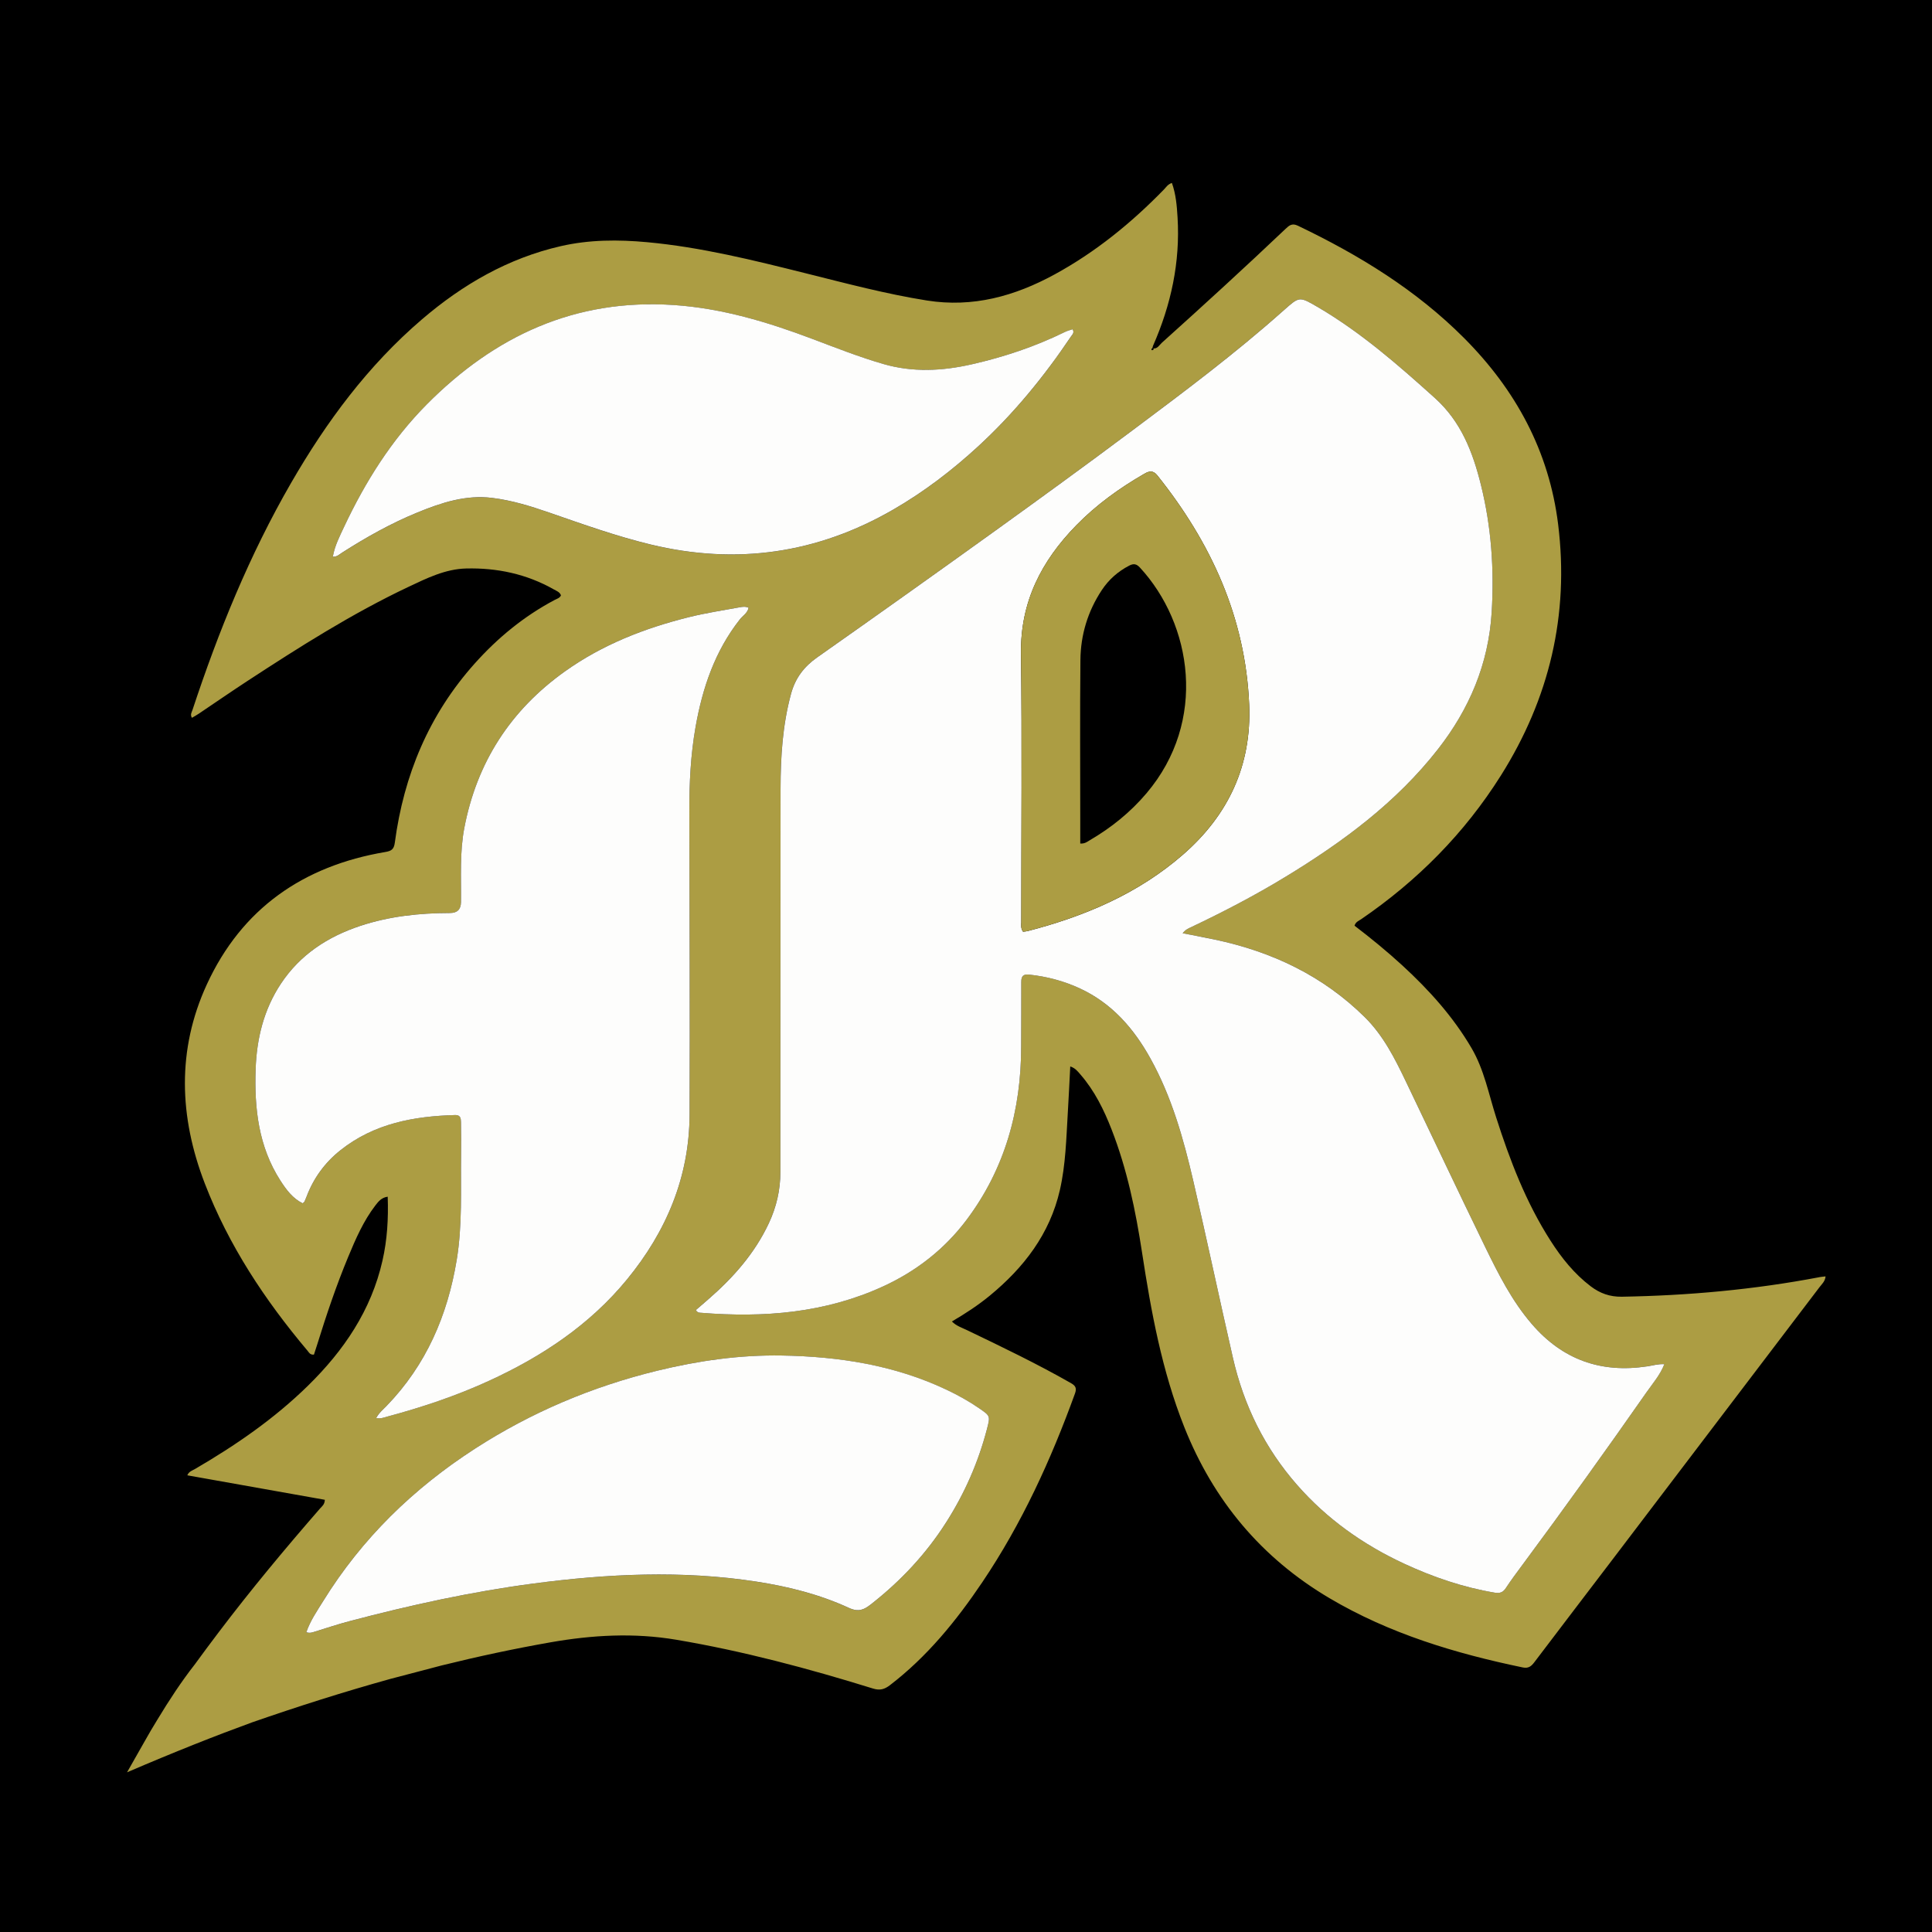 <?xml version="1.0" encoding="UTF-8"?><svg id="Layer_2" xmlns="http://www.w3.org/2000/svg" viewBox="0 0 985 985"><defs><style>.cls-1{fill:none;}.cls-2{fill:#010100;}.cls-3{fill:#fdfdfc;}.cls-4{fill:#ac9d43;}</style></defs><g id="Layer_3"><rect width="985" height="985"/></g><g id="Layer_1-2"><g><path class="cls-1" d="M587.54,177.56l-.12-.03s.08,.02,.12,.03c0,0,0,0,0,0h0Z"/><path class="cls-1" d="M587.54,177.56c-.06,.03-.11,.06-.16,.09,.05-.03,.1-.06,.16-.09h0Z"/><path class="cls-1" d="M587.09,177.99c.03-.08,.08-.16,.16-.23-.08,.07-.13,.15-.16,.23Z"/><path class="cls-1" d="M587.09,177.99c-.03,.08-.02,.17,.02,.26-.04-.09-.04-.18-.02-.26Z"/><path class="cls-1" d="M581.18,289.38c-1.71-1.85-3.14-2.21-5.45-1.01-5.76,2.98-10.42,7.11-13.98,12.47-7.18,10.81-10.8,22.86-10.92,35.73-.26,27.37-.08,54.74-.08,82.11,0,3.75,0,7.49,0,11.38,2.31,.18,3.5-.87,4.76-1.6,11-6.4,20.76-14.26,29.03-24.02,31.21-36.82,23.19-86.29-3.36-115.05Z"/><polygon class="cls-4" points="587.54 177.56 587.54 177.56 587.54 177.56 587.54 177.56 587.54 177.56 587.54 177.56"/><path class="cls-4" d="M927.4,651.19c-33.22,6.31-66.74,9.35-100.54,9.92-6.14,.1-11.15-1.74-15.84-5.29-8.4-6.37-14.87-14.46-20.49-23.24-12.52-19.54-20.75-40.99-27.77-62.98-3.79-11.86-6.09-24.24-12.5-35.2-9.37-16.02-21.62-29.6-35.19-42.09-7.85-7.22-16.11-13.96-24.49-20.37,.61-1.98,2.17-2.46,3.37-3.28,28.69-19.62,52.69-43.81,71.24-73.26,24.71-39.24,34.91-81.91,29.2-128.06-4.61-37.28-21.59-68.51-47.87-94.91-24.53-24.64-53.7-42.46-84.85-57.37-2.92-1.4-4.39-.15-6.21,1.58-20.74,19.69-41.84,38.98-63.1,58.1-1.27,1.14-2.23,3.17-4.4,2.89,.12,.11,.16,.29,.06,.55-.07,.19-.59,.41-.68,.34-.12-.1-.19-.19-.23-.28s-.04-.18-.02-.26c.03-.08,.08-.16,.16-.23,.04-.04,.08-.07,.13-.1,.05-.03,.1-.06,.16-.09-.04-.01-.08-.01-.12-.03,.05,0,.08,0,.12,0,.1-.43,.15-.88,.33-1.28,9.16-20.85,13.88-42.56,12.49-65.4-.36-5.91-.83-11.85-2.89-17.58-2.12,.69-2.96,2.22-4.08,3.36-16.57,17.03-34.83,31.89-55.74,43.29-20.32,11.08-41.64,17-65.08,13.28-20.86-3.31-41.21-8.74-61.64-13.84-26.73-6.68-53.45-13.35-80.99-15.89-14.77-1.36-29.46-1.32-44.01,2.01-26.9,6.16-50.01,19.54-70.77,37.3-27.54,23.57-48.76,52.25-66.77,83.45-21.16,36.64-37,75.6-50.24,115.68-.39,1.18-1.32,2.43-.29,4.05,1.15-.69,2.32-1.32,3.42-2.06,8.24-5.53,16.41-11.19,24.71-16.62,26.58-17.37,53.37-34.41,82.15-48.03,9.39-4.44,18.9-9.16,29.48-9.42,15.73-.39,30.83,2.78,44.69,10.64,1.4,.79,3.07,1.32,3.69,3.06-.65,1.42-2.08,1.73-3.24,2.35-15.61,8.27-29.05,19.31-40.76,32.42-23.3,26.06-36.14,56.89-40.71,91.3-.46,3.49-1.8,4.26-4.95,4.79-41.74,7.07-73.1,28.8-90.91,67.53-15.31,33.3-14.11,67.48-1.04,101.4,12.2,31.67,30.66,59.53,52.41,85.34,.73,.87,1.24,2.16,3.26,1.95,.52-1.6,1.12-3.39,1.68-5.2,4.68-15.09,9.73-30.05,15.79-44.64,3.81-9.17,7.76-18.29,13.88-26.25,1.52-1.97,3.08-3.96,6.25-4.41,.4,11.25-.25,21.98-2.66,32.58-5.75,25.39-19.73,45.9-38.01,63.81-17.2,16.86-36.88,30.39-57.62,42.47-1.31,.76-3.01,1.17-3.88,3.19,23.6,4.2,46.89,8.34,70.11,12.48-.08,2.45-1.46,3.32-2.41,4.41-17.88,20.54-35.3,41.46-51.74,63.18-4.12,5.45-8.21,10.92-12.22,16.44-6.78,8.66-13.04,18.21-19.03,28.13-2.19,3.56-4.32,7.16-6.36,10.81-3.06,5.31-6.07,10.66-9.07,15.97,24.69-10.61,45.67-18.88,63.82-25.49,23.3-8.09,46.76-15.56,70.47-22.14,9.46-2.52,17.98-4.67,26.1-6.85,18.31-4.53,36.78-8.5,55.43-11.78,21.36-3.75,42.67-4.96,64.21-1.32,34.07,5.76,67.34,14.65,100.28,24.87,3.54,1.1,5.89,.39,8.61-1.69,19-14.56,33.86-32.85,47.12-52.52,20.14-29.88,34.99-62.39,47.24-96.18,1.01-2.78,.28-4-2.08-5.34-17.27-9.85-35.18-18.46-53.09-27.05-2.49-1.2-5.22-2.02-7.57-4.35,6.91-4.07,13.32-8.25,19.25-13.12,17.41-14.31,30.65-31.47,35.79-53.86,2.97-12.95,3.26-26.25,4.05-39.46,.47-7.75,.83-15.51,1.25-23.59,2.6,.84,3.84,2.56,5.18,4.09,7.21,8.3,11.99,18,15.93,28.14,7.85,20.16,12.21,41.21,15.47,62.5,4.65,30.37,10.16,60.5,21.6,89.25,14.89,37.38,39.29,66.59,73.96,87.1,30.58,18.09,64.05,28.16,98.57,35.33,2.95,.61,4.38-.65,5.95-2.73,13.17-17.39,26.42-34.71,39.63-52.08,35.25-46.34,70.48-92.69,105.7-139.06,1.2-1.58,2.87-2.96,3.09-5.5-1.31,.16-2.34,.23-3.35,.42ZM279.77,261.26c-9.38-3.25-18.89-6.15-28.81-7.39-13.51-1.68-25.9,2.42-38.09,7.41-13.54,5.54-26.23,12.69-38.54,20.55-1.3,.83-2.5,2.14-4.64,2.02,.95-5.51,3.44-10.34,5.7-15.14,10.82-23.01,24.21-44.38,42.21-62.53,34.65-34.95,75.73-54.01,125.89-50.65,24.61,1.65,47.85,8.66,70.72,17.29,11.94,4.51,23.82,9.2,36.1,12.77,15.03,4.36,30.09,3.59,45.1,.18,16.47-3.74,32.42-9.08,47.61-16.54,1.19-.58,2.51-.89,3.79-1.33,1.14,1.69-.16,2.75-.82,3.73-13.62,20.27-28.97,39.06-46.96,55.66-13.42,12.38-27.81,23.4-43.63,32.54-38.83,22.42-79.97,28.32-123.61,17.82-17.74-4.27-34.84-10.42-52.03-16.38Zm-82.69,455.53c20.19-20.84,31.1-46.09,35.77-74.42,2.94-17.8,2-35.72,2.22-53.61,.07-5.57,.04-11.14-.05-16.71-.03-1.84-.26-3.65-2.93-3.57-21.14,.59-41.32,4.29-58.46,17.89-7.95,6.31-13.75,14.23-17.34,23.74-.32,.84-.66,1.68-1.04,2.49-.12,.25-.42,.41-.94,.88-5.1-2.51-8.39-6.99-11.36-11.61-11.15-17.35-13.3-36.79-12.61-56.79,.54-15.61,4.15-30.41,12.89-43.58,9.81-14.79,23.82-23.93,40.43-29.45,14.88-4.95,30.24-6.55,45.82-6.58q5.5-.01,5.55-5.48c.16-12.63-.69-25.31,1.69-37.83,6.39-33.49,23.59-60.1,51.31-79.87,19.13-13.64,40.6-22.03,63.27-27.67,8.49-2.11,17.12-3.41,25.7-4.99,1.46-.27,2.94-.54,4.66,.2-.53,2.72-2.96,4.05-4.46,5.96-12.72,16.19-19.06,34.95-22.58,54.91-2.5,14.13-3.19,28.38-3.16,42.7,.09,51.63,.32,103.26,.12,154.9-.12,31.83-11.89,59.57-31.85,83.93-18.96,23.14-43.2,39.23-70.17,51.64-16.87,7.76-34.36,13.6-52.24,18.39-1.7,.46-3.38,1.15-5.52,.69,1.35-2.59,3.46-4.29,5.28-6.17Zm302.14,1.22c5.63,3.88,5.73,3.84,3.94,10.67-4.41,16.85-11.33,32.61-20.68,47.32-10.36,16.28-23.35,30.12-38.51,41.99-3.43,2.69-6.22,4.06-11.16,1.78-14.94-6.88-30.88-10.89-47.15-13.4-37.97-5.85-75.87-4-113.76,.99-31.67,4.17-62.79,11.02-93.64,19.16-5.95,1.57-11.81,3.52-17.7,5.34-1.28,.39-2.5,.95-4.39,.32,2.04-5.88,5.45-10.79,8.55-15.8,19.79-32.01,46.1-57.57,77.62-77.9,28.69-18.5,59.69-31.57,92.86-39.66,20.86-5.09,41.97-8.09,63.43-7.72,28.97,.5,57.22,4.85,83.74,17.35,5.85,2.76,11.5,5.88,16.84,9.56Zm340.27-8.25c-20.64,29.54-41.64,58.83-63.11,87.78-2.95,3.98-5.95,7.95-8.66,12.1-1.47,2.25-3.09,2.78-5.67,2.35-16.14-2.71-31.46-7.94-46.24-14.81-20.83-9.68-39.22-22.72-54.45-40.05-16.53-18.82-27.25-40.62-32.8-64.94-6.85-30.04-13.24-60.19-20.21-90.21-5.01-21.56-11-42.86-21.85-62.39-8.5-15.3-19.62-28.08-35.86-35.63-8.24-3.83-16.91-6.12-25.96-7.08-3.02-.32-4.02,.81-4,3.73,.06,10.99-.05,21.97-.06,32.96-.02,32.35-8.22,62.21-27.81,88.31-11.19,14.91-25.61,26.17-42.56,33.95-29.56,13.57-60.8,16.06-92.74,13.47-.84-.07-1.84,.11-2.74-1.4,1.99-1.72,4.1-3.54,6.2-5.36,12.73-11.04,23.76-23.43,30.98-38.85,3.89-8.29,5.9-17.02,5.91-26.19,.03-65.17,.03-130.35,.09-195.52,.01-16.28,1.03-32.45,5.35-48.29,2.16-7.94,6.57-13.79,13.31-18.53,30.35-21.36,60.6-42.86,90.72-64.53,23.54-16.93,46.99-33.99,70.21-51.36,25.99-19.45,52.02-38.89,76.3-60.51,.34-.3,.68-.59,1.02-.89,7.54-6.66,7.61-6.77,16.56-1.56,22.1,12.87,41.2,29.56,60.12,46.6,13.41,12.08,19.35,27.63,23.48,44.29,5.28,21.34,6.82,43.01,5.48,64.96-1.6,26.29-11.37,49.29-27.42,69.83-21.25,27.2-48.52,47.27-77.69,65.03-15.55,9.46-31.68,17.86-48.12,25.67-1.34,.64-2.77,1.16-4.33,3.09,5.79,1.14,11.06,2.12,16.31,3.22,29.18,6.15,55.19,18.42,76.59,39.62,9.38,9.28,15.2,20.84,20.8,32.51,13.54,28.19,26.85,56.5,40.55,84.61,6.71,13.77,13.61,27.45,23.74,39.25,15.68,18.25,35.3,25.19,58.89,21.61,2.77-.42,5.49-1.3,8.71-1.11-2.19,5.56-5.91,9.76-9.05,14.26Z"/><path class="cls-3" d="M839.83,696.61c-23.59,3.57-43.21-3.36-58.89-21.61-10.13-11.79-17.03-25.48-23.74-39.25-13.7-28.11-27.01-56.42-40.55-84.61-5.6-11.67-11.42-23.22-20.8-32.51-21.41-21.19-47.42-33.47-76.59-39.62-5.25-1.11-10.53-2.08-16.31-3.22,1.55-1.93,2.99-2.45,4.33-3.09,16.44-7.81,32.57-16.2,48.12-25.67,29.17-17.75,56.43-37.83,77.69-65.03,16.05-20.53,25.82-43.54,27.42-69.83,1.34-21.95-.19-43.63-5.48-64.96-4.13-16.66-10.07-32.21-23.48-44.29-18.92-17.04-38.02-33.73-60.12-46.6-8.96-5.21-9.02-5.1-16.56,1.56-.34,.3-.68,.59-1.02,.89-24.28,21.62-50.3,41.06-76.3,60.51-23.21,17.37-46.67,34.43-70.21,51.36-30.12,21.67-60.37,43.17-90.72,64.53-6.74,4.74-11.15,10.59-13.31,18.53-4.31,15.84-5.33,32.01-5.35,48.29-.06,65.17-.06,130.35-.09,195.52,0,9.17-2.02,17.9-5.91,26.19-7.23,15.42-18.25,27.81-30.98,38.85-2.1,1.82-4.2,3.63-6.2,5.36,.9,1.51,1.9,1.33,2.74,1.4,31.94,2.59,63.18,.1,92.74-13.47,16.95-7.78,31.37-19.04,42.56-33.95,19.59-26.1,27.79-55.95,27.81-88.31,0-10.99,.12-21.97,.06-32.96-.02-2.93,.99-4.05,4-3.73,9.05,.96,17.72,3.25,25.96,7.08,16.24,7.55,27.36,20.32,35.86,35.63,10.85,19.53,16.84,40.83,21.85,62.39,6.97,30.02,13.35,60.17,20.21,90.21,5.55,24.32,16.27,46.12,32.8,64.94,15.22,17.33,33.62,30.37,54.45,40.05,14.78,6.87,30.11,12.1,46.24,14.81,2.58,.43,4.19-.1,5.67-2.35,2.72-4.15,5.71-8.12,8.66-12.1,21.46-28.95,42.47-58.24,63.11-87.78,3.14-4.5,6.86-8.7,9.05-14.26-3.21-.19-5.94,.69-8.71,1.11Zm-315.97-221.91c-.7,.18-1.45,.21-2.28,.32-1.26-1.82-.89-3.38-.89-4.83-.02-45.74,.41-91.48-.15-137.21-.32-26.24,10.48-47.02,28.14-65.11,10.26-10.51,22.07-19.01,34.76-26.33,2.47-1.42,4.47-1.84,6.62,.85,27.35,34.24,44.92,72.38,46.81,116.81,1.31,30.98-10.55,56.29-33.66,76.44-22.95,20.01-50.2,31.54-79.35,39.07Z"/><path class="cls-3" d="M197.31,722.27c17.88-4.79,35.38-10.63,52.24-18.39,26.97-12.41,51.21-28.5,70.17-51.64,19.96-24.36,31.72-52.1,31.85-83.93,.2-51.63-.03-103.26-.12-154.9-.03-14.32,.67-28.56,3.16-42.7,3.52-19.96,9.86-38.73,22.58-54.91,1.5-1.91,3.93-3.24,4.46-5.96-1.72-.74-3.2-.47-4.66-.2-8.58,1.58-17.21,2.88-25.7,4.99-22.67,5.64-44.14,14.02-63.27,27.67-27.72,19.77-44.92,46.38-51.31,79.87-2.39,12.52-1.53,25.2-1.69,37.83q-.07,5.47-5.55,5.48c-15.59,.03-30.94,1.64-45.82,6.58-16.61,5.52-30.62,14.66-40.43,29.45-8.74,13.18-12.35,27.98-12.89,43.58-.69,19.99,1.46,39.44,12.61,56.79,2.97,4.62,6.27,9.1,11.36,11.61,.52-.48,.82-.64,.94-.88,.38-.81,.72-1.65,1.04-2.49,3.59-9.52,9.39-17.44,17.34-23.74,17.14-13.59,37.32-17.3,58.46-17.89,2.68-.07,2.9,1.73,2.93,3.57,.09,5.57,.12,11.14,.05,16.71-.22,17.89,.72,35.8-2.22,53.61-4.68,28.33-15.58,53.57-35.77,74.42-1.82,1.88-3.93,3.58-5.28,6.17,2.14,.46,3.82-.23,5.52-.69Z"/><path class="cls-3" d="M398.63,691.09c-21.46-.37-42.56,2.64-63.43,7.72-33.18,8.09-64.17,21.16-92.86,39.66-31.53,20.33-57.83,45.89-77.62,77.9-3.1,5.01-6.52,9.92-8.55,15.8,1.89,.63,3.11,.07,4.39-.32,5.89-1.82,11.74-3.77,17.7-5.34,30.85-8.14,61.96-14.98,93.64-19.16,37.89-4.99,75.79-6.85,113.76-.99,16.27,2.51,32.21,6.52,47.15,13.4,4.94,2.28,7.73,.9,11.16-1.78,15.17-11.87,28.16-25.7,38.51-41.99,9.36-14.71,16.27-30.46,20.68-47.32,1.79-6.83,1.69-6.79-3.94-10.67-5.34-3.68-10.99-6.8-16.84-9.56-26.52-12.51-54.77-16.85-83.74-17.35Z"/><path class="cls-3" d="M455.4,259.81c15.82-9.14,30.21-20.16,43.63-32.54,17.99-16.6,33.34-35.4,46.96-55.66,.66-.98,1.96-2.04,.82-3.73-1.27,.44-2.6,.75-3.79,1.33-15.19,7.47-31.14,12.8-47.61,16.54-15.01,3.41-30.08,4.19-45.1-.18-12.28-3.57-24.16-8.26-36.1-12.77-22.88-8.63-46.11-15.64-70.72-17.29-50.15-3.36-91.23,15.7-125.89,50.65-18,18.15-31.39,39.52-42.21,62.53-2.26,4.81-4.75,9.64-5.7,15.14,2.13,.12,3.33-1.19,4.64-2.02,12.31-7.87,25-15.01,38.54-20.55,12.19-4.99,24.58-9.09,38.09-7.41,9.92,1.23,19.42,4.14,28.81,7.39,17.19,5.95,34.29,12.1,52.03,16.38,43.64,10.51,84.78,4.61,123.61-17.82Z"/><path class="cls-2" d="M587.54,177.56h0s0,0,0,0c-.06,.03-.11,.06-.16,.09-.05,.03-.09,.07-.13,.1-.08,.07-.13,.15-.16,.23-.03,.08-.02,.17,.02,.26s.11,.18,.23,.28c.09,.07,.61-.15,.68-.34,.1-.25,.07-.44-.06-.55-.09-.08-.23-.11-.41-.11-.04,0-.08,0-.12,0l.12,.03Z"/><path class="cls-4" d="M636.87,359.19c-1.88-44.42-19.46-82.56-46.81-116.81-2.15-2.69-4.15-2.27-6.62-.85-12.7,7.32-24.5,15.82-34.76,26.33-17.67,18.1-28.47,38.87-28.14,65.11,.56,45.73,.13,91.47,.15,137.21,0,1.46-.36,3.01,.89,4.83,.83-.11,1.57-.14,2.28-.32,29.15-7.54,56.4-19.06,79.35-39.07,23.12-20.15,34.98-45.46,33.66-76.44Zm-81.36,69.26c-1.26,.73-2.45,1.78-4.76,1.6,0-3.89,0-7.64,0-11.38,0-27.37-.18-54.74,.08-82.11,.12-12.86,3.74-24.91,10.92-35.73,3.56-5.36,8.22-9.49,13.98-12.47,2.31-1.19,3.74-.84,5.45,1.01,26.55,28.76,34.57,78.23,3.36,115.05-8.27,9.76-18.03,17.62-29.03,24.02Z"/></g></g></svg>